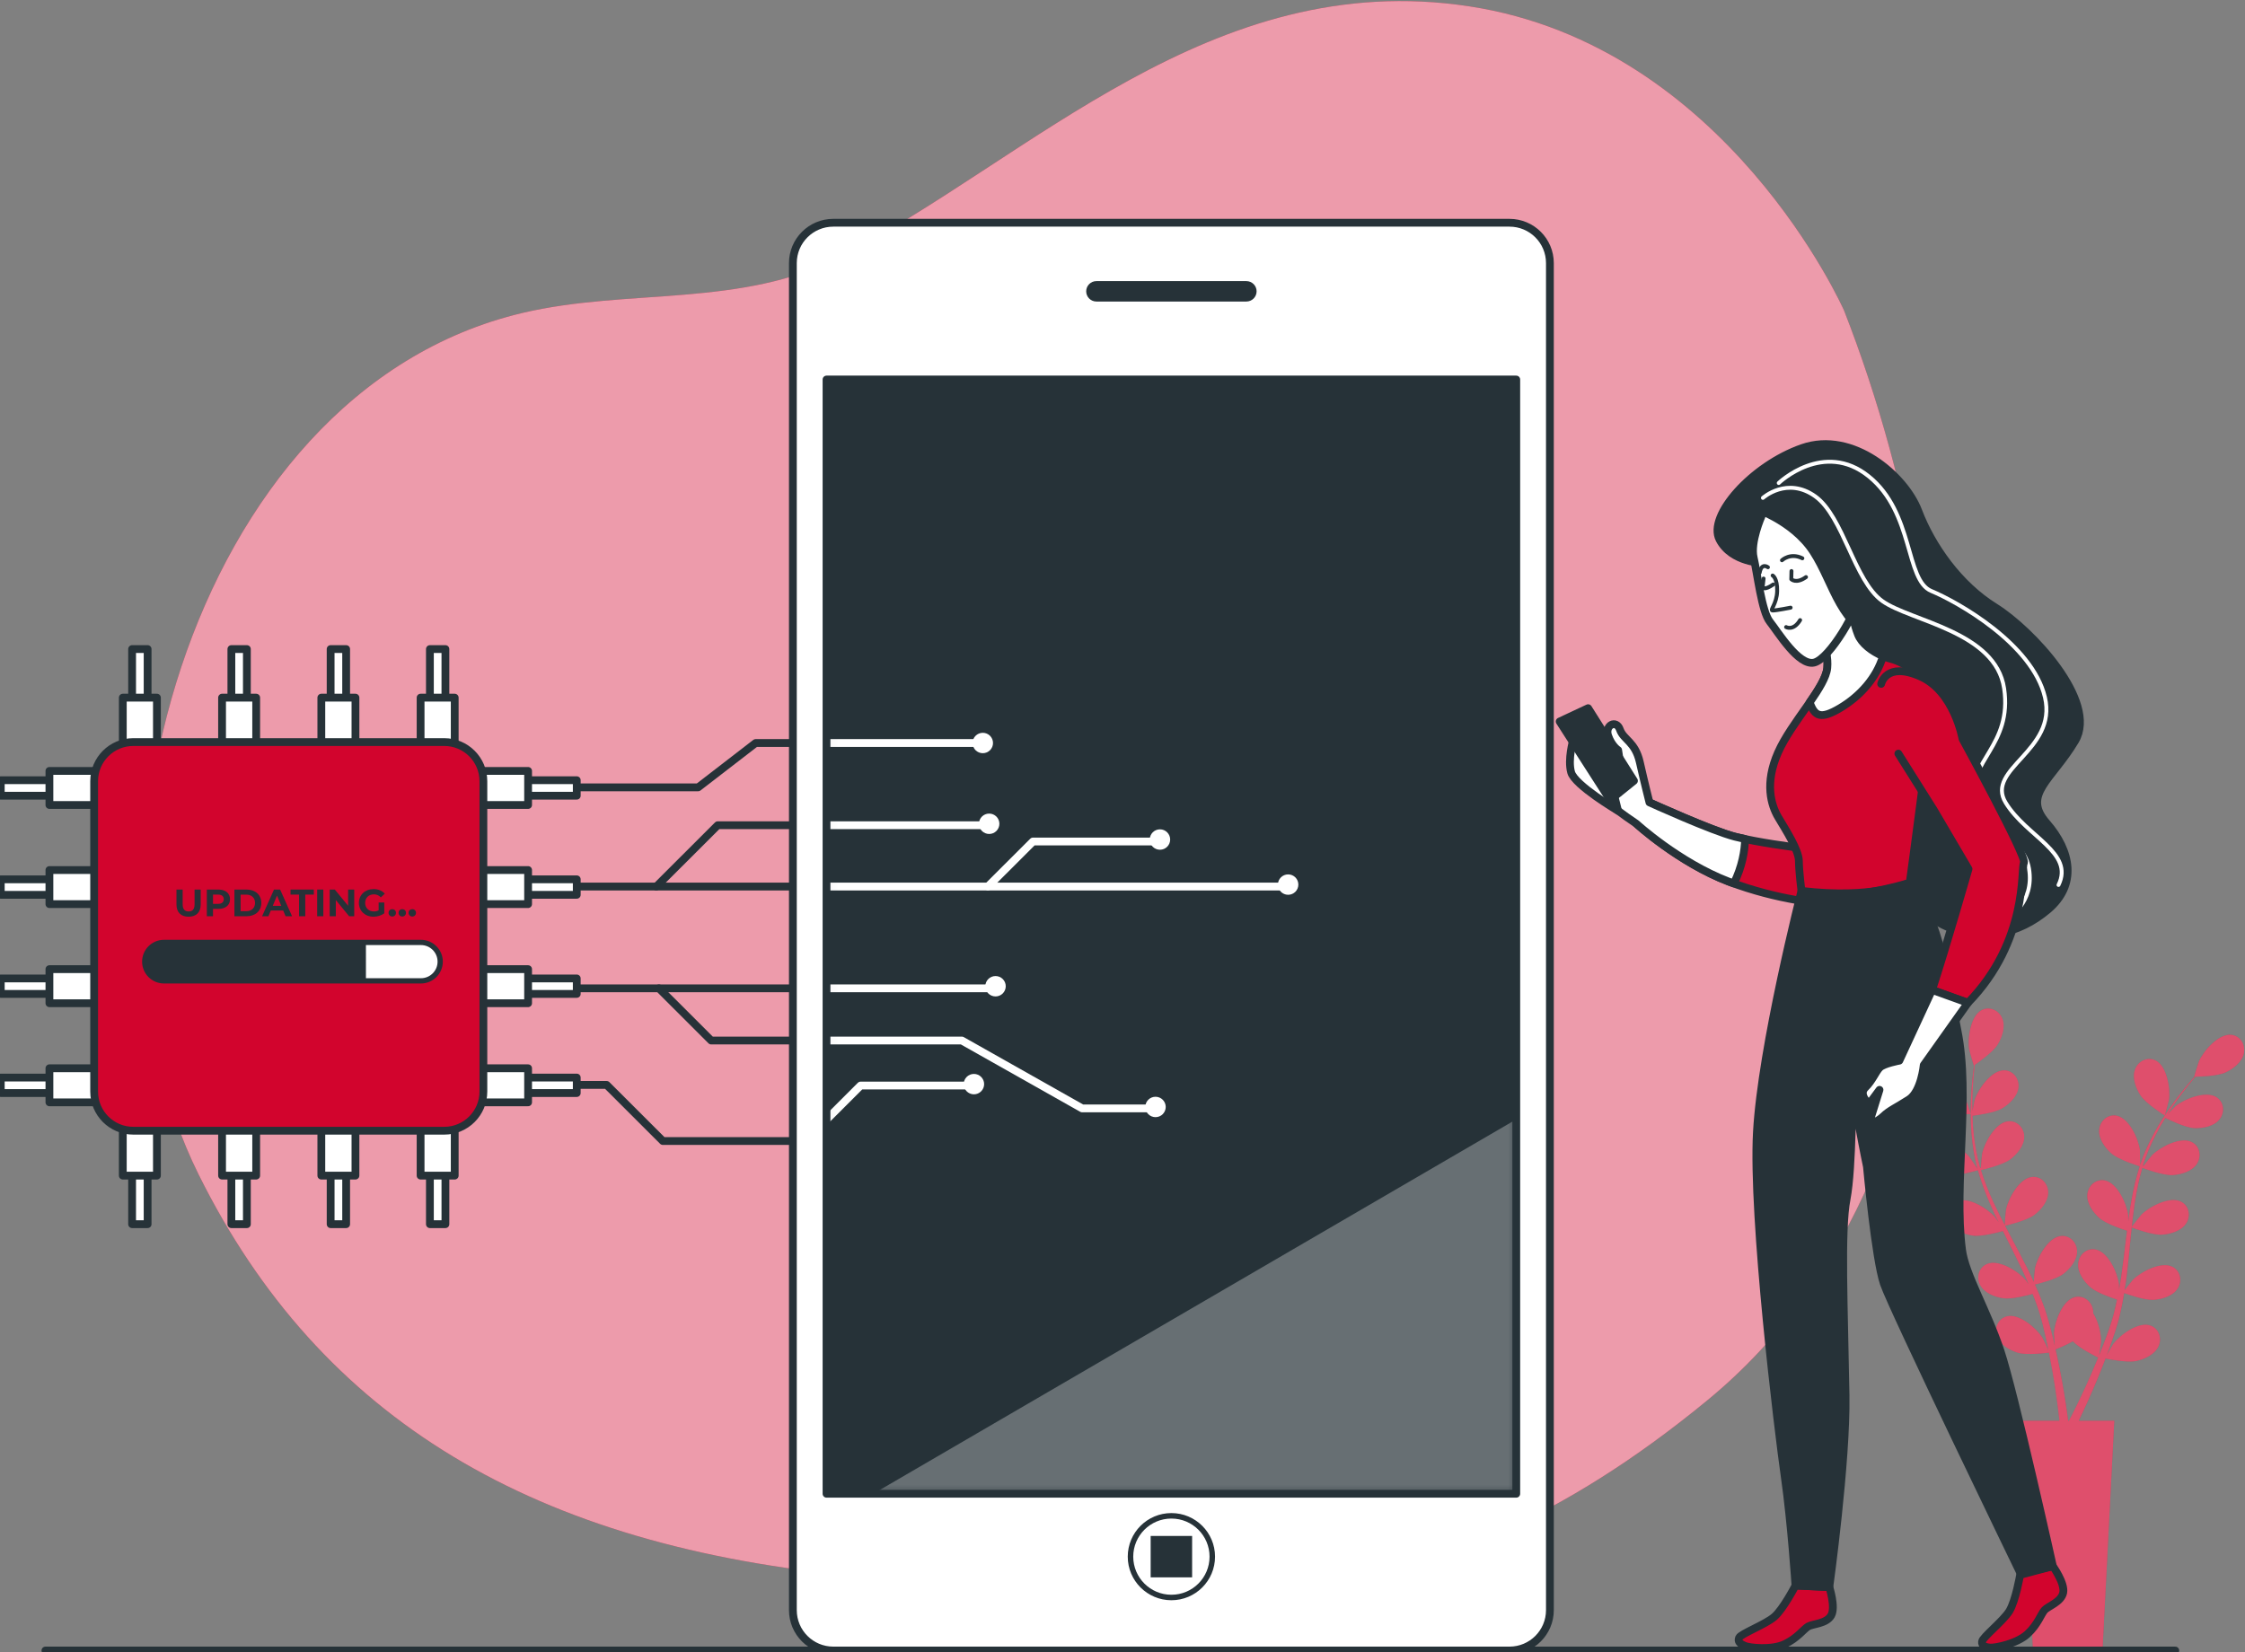<?xml version="1.0" encoding="UTF-8"?>
<svg xmlns="http://www.w3.org/2000/svg" width="288" height="212" viewBox="0 0 288 212" fill="none">
  <rect x="0" y="0" width="288" height="212" fill="#808080" stroke="none"/>
  <g clip-path="url(#clip0_5236_5904)">
    <path d="M236.566 39.85C236.566 39.85 221.576 5.85 188.475 0.812C155.374 -4.225 132.265 20.331 107.907 32.924C95.151 39.519 80.582 36.958 67.04 40.15C23.741 50.356 7.429 114.302 25.465 150.667C41.08 182.149 68.56 198.52 110.405 202.297C152.25 206.075 181.605 210.483 219.078 179.63C256.552 148.778 254.054 84.555 236.566 39.85Z" fill="#D2042D"></path>
    <path opacity="0.6" d="M236.566 39.85C236.566 39.85 221.576 5.85 188.475 0.812C155.374 -4.225 132.265 20.331 107.907 32.924C95.151 39.519 80.582 36.958 67.04 40.15C23.741 50.356 7.429 114.302 25.465 150.667C41.08 182.149 68.56 198.52 110.405 202.297C152.25 206.075 181.605 210.483 219.078 179.63C256.552 148.778 254.054 84.555 236.566 39.85Z" fill="white"></path>
    <path d="M277.704 143.129C277.729 143.145 278.224 141.231 278.242 141.107C278.443 139.668 277.983 136.77 276.516 136.062C275.459 135.552 274.277 136.165 273.893 137.222C273.499 138.302 273.998 139.626 274.588 140.537C275.281 141.606 277.702 143.128 277.704 143.129Z" fill="#D2042D"></path>
    <path d="M286.24 132.78C284.62 132.606 282.695 134.823 282.104 136.15C282.052 136.265 281.459 138.15 281.489 138.15C281.489 138.15 281.517 138.149 281.524 138.149C281.217 138.497 280.892 138.873 280.546 139.291C279.913 140.068 279.203 140.953 278.497 141.967C277.788 142.978 277.047 144.098 276.373 145.347C275.695 146.598 275.046 147.948 274.558 149.427C274.553 149.444 274.549 149.461 274.543 149.478C274.551 149.002 274.531 147.668 274.517 147.566C274.33 146.125 273.121 143.451 271.519 143.155C270.365 142.943 269.387 143.845 269.295 144.966C269.201 146.11 270.032 147.257 270.843 147.979C271.757 148.794 274.293 149.584 274.495 149.646C274.043 151.058 273.694 152.543 273.424 154.067C273.268 154.937 273.139 155.819 273.02 156.704C273.014 156.291 273.006 155.923 272.999 155.871C272.812 154.43 271.603 151.756 270.001 151.46C268.847 151.247 267.869 152.15 267.777 153.271C267.683 154.416 268.514 155.562 269.325 156.284C270.147 157.018 272.296 157.735 272.868 157.916C272.826 158.257 272.78 158.596 272.74 158.936C272.544 160.568 272.356 162.199 272.123 163.792C272.041 164.354 271.94 164.904 271.84 165.454C271.834 165.089 271.827 164.78 271.821 164.733C271.634 163.293 270.425 160.618 268.823 160.323C267.669 160.109 266.691 161.013 266.599 162.133C266.505 163.278 267.337 164.424 268.147 165.147C268.931 165.847 270.909 166.526 271.587 166.745C271.468 167.306 271.35 167.868 271.21 168.406C271.106 168.772 271.031 169.131 270.906 169.491C270.789 169.851 270.674 170.208 270.56 170.561C270.315 171.232 270.067 171.927 269.812 172.577C269.638 173.03 269.463 173.458 269.289 173.89C269.377 173.332 269.527 172.236 269.529 172.143C269.551 171.178 269.208 169.609 268.525 168.506C268.529 168.364 268.521 168.221 268.499 168.08C268.32 166.97 267.276 166.145 266.141 166.447C264.567 166.866 263.568 169.625 263.494 171.077C263.489 171.162 263.546 172.096 263.591 172.685C263.511 172.342 263.438 172.01 263.353 171.659C263.188 170.963 263.002 170.274 262.806 169.532C262.698 169.177 262.589 168.818 262.48 168.456C262.379 168.095 262.226 167.726 262.1 167.356C261.788 166.506 261.431 165.66 261.053 164.815C261.662 164.669 263.819 164.12 264.685 163.457C265.547 162.796 266.461 161.715 266.453 160.567C266.445 159.442 265.538 158.469 264.371 158.596C262.751 158.771 261.345 161.348 261.051 162.771C261.033 162.86 260.937 163.904 260.895 164.479C260.663 163.972 260.435 163.467 260.184 162.962C259.46 161.507 258.682 160.055 257.912 158.604C257.676 158.16 257.447 157.714 257.215 157.269C257.432 157.22 260.01 156.622 260.98 155.879C261.842 155.218 262.756 154.137 262.748 152.989C262.74 151.864 261.833 150.891 260.666 151.018C259.046 151.193 257.641 153.77 257.347 155.193C257.324 155.3 257.188 156.804 257.173 157.187C256.663 156.206 256.163 155.224 255.71 154.236C255.084 152.874 254.544 151.502 254.12 150.134C254.222 150.111 256.915 149.5 257.908 148.74C258.77 148.079 259.685 146.998 259.676 145.85C259.668 144.725 258.761 143.752 257.594 143.878C255.974 144.054 254.569 146.631 254.275 148.054C254.255 148.147 254.15 149.293 254.114 149.839C254.063 149.844 254.072 149.843 254.021 149.849C253.584 148.378 253.346 146.899 253.192 145.504C253.102 144.695 253.06 143.918 253.036 143.161C253.549 143.099 255.892 142.787 256.861 142.201C257.791 141.639 258.818 140.665 258.937 139.522C259.052 138.404 258.257 137.337 257.084 137.335C255.454 137.332 253.774 139.739 253.325 141.121C253.301 141.196 253.137 141.988 253.027 142.566C253.021 142.224 253.01 141.871 253.011 141.544C253.013 140.314 253.091 139.187 253.168 138.19C253.217 137.622 253.272 137.111 253.329 136.633C253.801 136.31 255.685 134.981 256.264 134.032C256.83 133.106 257.292 131.768 256.87 130.7C256.456 129.654 255.258 129.073 254.216 129.611C252.768 130.358 252.388 133.268 252.627 134.701C252.648 134.825 253.194 136.724 253.219 136.708C253.219 136.708 253.242 136.693 253.248 136.689C253.184 137.148 253.121 137.64 253.063 138.18C252.964 139.177 252.861 140.305 252.832 141.541C252.8 142.775 252.8 144.117 252.928 145.531C253.054 146.948 253.258 148.432 253.667 149.933C253.672 149.95 253.679 149.967 253.684 149.985C253.427 149.582 252.673 148.482 252.605 148.404C251.653 147.306 249.168 145.741 247.668 146.377C246.588 146.836 246.271 148.127 246.814 149.113C247.367 150.12 248.694 150.617 249.769 150.774C250.981 150.95 253.534 150.211 253.736 150.151C254.139 151.578 254.669 153.009 255.284 154.428C255.635 155.24 256.013 156.047 256.404 156.851C256.172 156.511 255.961 156.207 255.927 156.168C254.975 155.069 252.489 153.505 250.99 154.141C249.909 154.6 249.593 155.892 250.135 156.877C250.689 157.884 252.015 158.382 253.091 158.538C254.182 158.697 256.37 158.111 256.947 157.947C257.1 158.254 257.249 158.562 257.403 158.868C258.142 160.337 258.887 161.801 259.571 163.259C259.813 163.773 260.033 164.287 260.254 164.801C260.047 164.498 259.87 164.246 259.839 164.21C258.887 163.112 256.401 161.547 254.902 162.183C253.822 162.642 253.505 163.933 254.047 164.919C254.602 165.926 255.927 166.423 257.003 166.58C258.044 166.731 260.069 166.209 260.756 166.018C260.966 166.552 261.178 167.085 261.359 167.612C261.474 167.973 261.61 168.314 261.704 168.684C261.806 169.049 261.907 169.41 262.007 169.767C262.174 170.462 262.351 171.178 262.497 171.86C262.602 172.334 262.693 172.787 262.787 173.244C262.552 172.73 262.071 171.733 262.021 171.654C261.247 170.424 259.027 168.502 257.449 168.904C256.311 169.194 255.802 170.422 256.189 171.478C256.584 172.557 257.819 173.25 258.859 173.567C260.003 173.916 262.536 173.598 262.852 173.555C263.004 174.311 263.144 175.047 263.266 175.745C263.693 178.16 263.956 180.189 264.12 181.609C264.149 181.862 264.174 182.086 264.196 182.299H259.294L260.807 211.778H269.716L271.229 182.299H266.661C266.695 182.229 266.727 182.163 266.763 182.09C267.389 180.785 268.259 178.912 269.197 176.618C269.495 175.894 269.8 175.115 270.105 174.311C270.411 174.375 272.919 174.884 274.088 174.62C275.148 174.381 276.431 173.783 276.906 172.736C277.37 171.712 276.954 170.448 275.841 170.075C274.297 169.557 271.94 171.309 271.076 172.477C271.025 172.546 270.556 173.357 270.268 173.872C270.391 173.544 270.514 173.226 270.636 172.885C270.883 172.214 271.108 171.538 271.354 170.811C271.461 170.455 271.568 170.096 271.677 169.734C271.793 169.376 271.869 168.985 271.968 168.607C272.177 167.726 272.348 166.824 272.498 165.91C273.087 166.124 275.189 166.855 276.278 166.778C277.362 166.702 278.721 166.305 279.349 165.342C279.964 164.4 279.745 163.088 278.702 162.551C277.254 161.805 274.658 163.18 273.627 164.205C273.562 164.269 272.905 165.087 272.553 165.544C272.64 164.994 272.729 164.446 272.798 163.887C272.999 162.274 273.151 160.635 273.311 159C273.36 158.499 273.414 158.001 273.466 157.502C273.675 157.58 276.155 158.502 277.374 158.417C278.458 158.341 279.817 157.943 280.445 156.981C281.06 156.038 280.841 154.726 279.798 154.189C278.35 153.443 275.753 154.819 274.723 155.843C274.645 155.92 273.701 157.099 273.476 157.411C273.592 156.311 273.719 155.218 273.886 154.144C274.116 152.662 274.424 151.221 274.825 149.847C274.923 149.885 277.506 150.858 278.755 150.77C279.839 150.694 281.198 150.296 281.827 149.334C282.441 148.392 282.222 147.081 281.179 146.543C279.731 145.797 277.135 147.173 276.104 148.197C276.037 148.265 275.317 149.162 274.984 149.597C274.939 149.573 274.947 149.578 274.902 149.554C275.349 148.088 275.969 146.724 276.61 145.474C276.981 144.75 277.375 144.079 277.774 143.435C278.237 143.666 280.362 144.696 281.495 144.741C282.581 144.784 283.976 144.539 284.706 143.651C285.42 142.781 285.347 141.454 284.368 140.805C283.011 139.905 280.28 140.987 279.143 141.892C279.081 141.941 278.507 142.511 278.095 142.933C278.28 142.644 278.465 142.344 278.647 142.071C279.329 141.046 280.016 140.15 280.631 139.36C280.985 138.915 281.313 138.518 281.624 138.15C282.196 138.14 284.502 138.07 285.51 137.598C286.493 137.137 287.618 136.276 287.856 135.153C288.085 134.05 287.407 132.906 286.24 132.78ZM268.305 176.242C267.326 178.492 266.425 180.33 265.778 181.604C265.647 181.861 265.53 182.088 265.421 182.298H265.313C265.281 182.049 265.245 181.777 265.203 181.471C265.006 180.039 264.695 177.996 264.211 175.566C264.06 174.798 263.883 173.98 263.694 173.143C263.884 173.067 264.964 172.631 265.922 172.097C266.755 172.999 268.892 174.054 269.169 174.188C268.878 174.902 268.589 175.594 268.305 176.242Z" fill="#D2042D"></path>
    <path d="M248.78 142.501C249.949 143.011 252.809 142.947 252.811 142.947C252.84 142.946 252.196 141.077 252.142 140.964C251.515 139.653 249.53 137.489 247.916 137.707C246.753 137.863 246.106 139.026 246.369 140.12C246.637 141.236 247.784 142.066 248.78 142.501Z" fill="#D2042D"></path>
    <path opacity="0.3" d="M248.78 142.501C249.949 143.011 252.809 142.947 252.811 142.947C252.84 142.946 252.196 141.077 252.142 140.964C251.515 139.653 249.53 137.489 247.916 137.707C246.753 137.863 246.106 139.026 246.369 140.12C246.637 141.236 247.784 142.066 248.78 142.501Z" fill="white"></path>
    <path opacity="0.3" d="M277.704 143.129C277.729 143.145 278.224 141.231 278.242 141.107C278.443 139.668 277.983 136.77 276.516 136.062C275.459 135.552 274.277 136.165 273.893 137.222C273.499 138.302 273.998 139.626 274.588 140.537C275.281 141.606 277.702 143.128 277.704 143.129Z" fill="white"></path>
    <path opacity="0.3" d="M253.735 150.151C254.138 151.577 254.667 153.009 255.282 154.428C255.633 155.239 256.012 156.046 256.403 156.85C256.17 156.51 255.959 156.207 255.925 156.168C254.973 155.069 252.488 153.505 250.988 154.141C249.908 154.599 249.591 155.891 250.134 156.877C250.687 157.883 252.014 158.381 253.089 158.538C254.18 158.696 256.369 158.11 256.946 157.947C257.098 158.253 257.248 158.562 257.402 158.868C258.141 160.337 258.885 161.801 259.57 163.258C259.812 163.772 260.031 164.287 260.253 164.8C260.045 164.498 259.869 164.245 259.838 164.21C258.886 163.111 256.4 161.547 254.9 162.183C253.82 162.641 253.504 163.933 254.046 164.919C254.6 165.925 255.926 166.423 257.002 166.579C258.043 166.731 260.068 166.208 260.754 166.018C260.965 166.551 261.177 167.084 261.357 167.611C261.472 167.973 261.608 168.314 261.703 168.684C261.805 169.048 261.906 169.409 262.006 169.766C262.173 170.462 262.349 171.178 262.495 171.86C262.601 172.334 262.692 172.787 262.785 173.243C262.551 172.729 262.069 171.733 262.02 171.654C261.246 170.424 259.026 168.502 257.447 168.903C256.31 169.193 255.801 170.422 256.188 171.478C256.583 172.557 257.818 173.249 258.857 173.567C260.001 173.916 262.535 173.597 262.851 173.554C263.002 174.31 263.143 175.047 263.265 175.744C263.691 178.16 263.954 180.189 264.119 181.608C264.148 181.861 264.173 182.086 264.195 182.298H259.292L260.805 211.778H269.715L271.228 182.298H266.66C266.694 182.228 266.726 182.163 266.761 182.089C267.388 180.785 268.257 178.911 269.196 176.618C269.494 175.894 269.799 175.114 270.104 174.311C270.41 174.375 272.918 174.883 274.086 174.62C275.146 174.381 276.429 173.782 276.904 172.736C277.369 171.711 276.953 170.447 275.84 170.075C274.296 169.557 271.938 171.308 271.074 172.477C271.024 172.546 270.555 173.356 270.267 173.872C270.39 173.543 270.513 173.225 270.634 172.885C270.881 172.214 271.107 171.537 271.353 170.81C271.46 170.455 271.567 170.096 271.675 169.733C271.791 169.376 271.867 168.984 271.966 168.606C272.176 167.726 272.346 166.823 272.497 165.91C273.086 166.124 275.188 166.854 276.277 166.778C277.36 166.702 278.72 166.304 279.348 165.342C279.963 164.399 279.744 163.087 278.7 162.55C277.252 161.805 274.657 163.179 273.625 164.204C273.561 164.268 272.904 165.087 272.552 165.543C272.638 164.993 272.727 164.445 272.796 163.886C272.997 162.273 273.149 160.634 273.309 158.999C273.358 158.498 273.412 158 273.465 157.501C273.674 157.58 276.154 158.502 277.373 158.416C278.456 158.34 279.816 157.942 280.444 156.98C281.058 156.037 280.839 154.726 279.796 154.189C278.348 153.443 275.752 154.818 274.721 155.842C274.643 155.919 273.7 157.099 273.474 157.41C273.591 156.311 273.717 155.217 273.885 154.144C274.115 152.662 274.422 151.221 274.824 149.847C274.921 149.884 277.504 150.858 278.754 150.77C279.837 150.694 281.197 150.296 281.825 149.334C282.44 148.391 282.221 147.08 281.177 146.543C279.729 145.797 277.134 147.172 276.103 148.197C276.035 148.264 275.315 149.161 274.983 149.596C274.937 149.573 274.946 149.578 274.9 149.554C275.348 148.087 275.967 146.723 276.609 145.474C276.979 144.749 277.374 144.078 277.773 143.434C278.235 143.665 280.361 144.695 281.494 144.741C282.58 144.784 283.975 144.538 284.704 143.65C285.419 142.781 285.345 141.453 284.367 140.805C283.01 139.905 280.279 140.986 279.141 141.892C279.08 141.941 278.506 142.511 278.094 142.932C278.278 142.644 278.464 142.343 278.646 142.07C279.327 141.046 280.015 140.149 280.63 139.36C280.983 138.914 281.312 138.518 281.623 138.15C282.195 138.14 284.5 138.069 285.508 137.598C286.492 137.136 287.616 136.276 287.854 135.152C288.087 134.052 287.409 132.907 286.242 132.782C284.622 132.607 282.697 134.825 282.106 136.151C282.054 136.266 281.461 138.152 281.491 138.151C281.491 138.151 281.519 138.15 281.526 138.15C281.219 138.498 280.894 138.874 280.548 139.293C279.915 140.07 279.205 140.954 278.499 141.969C277.79 142.98 277.049 144.099 276.375 145.348C275.697 146.599 275.048 147.95 274.56 149.428C274.555 149.445 274.551 149.463 274.545 149.48C274.553 149.003 274.532 147.67 274.519 147.568C274.332 146.127 273.123 143.453 271.521 143.157C270.367 142.944 269.389 143.847 269.297 144.968C269.203 146.112 270.034 147.258 270.845 147.981C271.759 148.796 274.295 149.586 274.497 149.648C274.045 151.06 273.696 152.545 273.426 154.068C273.27 154.938 273.14 155.82 273.022 156.705C273.016 156.293 273.008 155.925 273.001 155.873C272.814 154.432 271.605 151.758 270.003 151.462C268.849 151.249 267.871 152.152 267.779 153.273C267.685 154.418 268.516 155.564 269.327 156.286C270.149 157.019 272.298 157.736 272.87 157.918C272.828 158.258 272.782 158.597 272.742 158.937C272.546 160.57 272.358 162.2 272.125 163.794C272.043 164.355 271.942 164.905 271.842 165.456C271.836 165.09 271.829 164.781 271.823 164.735C271.636 163.294 270.427 160.62 268.825 160.324C267.67 160.111 266.693 161.014 266.601 162.135C266.507 163.279 267.339 164.425 268.148 165.148C268.933 165.848 270.911 166.527 271.589 166.747C271.47 167.308 271.352 167.87 271.212 168.408C271.108 168.773 271.033 169.132 270.907 169.493C270.791 169.853 270.676 170.209 270.562 170.562C270.317 171.234 270.069 171.929 269.814 172.578C269.64 173.031 269.465 173.459 269.291 173.891C269.379 173.334 269.529 172.237 269.531 172.145C269.553 171.179 269.21 169.611 268.527 168.508C268.531 168.365 268.523 168.223 268.501 168.082C268.322 166.971 267.278 166.147 266.143 166.448C264.569 166.867 263.57 169.626 263.496 171.078C263.491 171.164 263.548 172.097 263.593 172.686C263.513 172.344 263.44 172.011 263.355 171.66C263.19 170.965 263.004 170.275 262.808 169.533C262.7 169.178 262.591 168.82 262.482 168.458C262.381 168.096 262.228 167.727 262.102 167.358C261.79 166.508 261.433 165.661 261.055 164.817C261.664 164.671 263.821 164.122 264.687 163.458C265.549 162.798 266.463 161.717 266.455 160.568C266.447 159.444 265.54 158.471 264.373 158.597C262.753 158.773 261.347 161.35 261.053 162.772C261.035 162.861 260.939 163.906 260.897 164.48C260.665 163.974 260.437 163.468 260.186 162.964C259.462 161.508 258.684 160.057 257.914 158.606C257.678 158.162 257.449 157.716 257.217 157.27C257.434 157.221 260.011 156.624 260.982 155.88C261.844 155.22 262.758 154.139 262.75 152.99C262.742 151.866 261.835 150.893 260.668 151.019C259.048 151.195 257.643 153.772 257.348 155.194C257.326 155.302 257.19 156.805 257.175 157.189C256.665 156.208 256.165 155.226 255.712 154.238C255.086 152.875 254.546 151.504 254.122 150.136C254.224 150.113 256.916 149.502 257.91 148.741C258.772 148.081 259.687 147 259.678 145.851C259.67 144.727 258.763 143.754 257.596 143.88C255.976 144.055 254.571 146.633 254.276 148.055C254.257 148.149 254.152 149.295 254.116 149.84C254.065 149.846 254.074 149.845 254.023 149.85C253.586 148.38 253.348 146.901 253.194 145.505C253.104 144.697 253.062 143.92 253.038 143.162C253.551 143.1 255.894 142.788 256.863 142.202C257.793 141.64 258.82 140.666 258.939 139.524C259.054 138.405 258.259 137.338 257.085 137.336C255.456 137.334 253.776 139.74 253.327 141.123C253.303 141.197 253.139 141.989 253.028 142.567C253.023 142.226 253.012 141.873 253.013 141.545C253.015 140.315 253.093 139.188 253.17 138.191C253.219 137.624 253.274 137.113 253.331 136.635C253.803 136.311 255.687 134.983 256.266 134.033C256.832 133.107 257.294 131.77 256.872 130.701C256.458 129.656 255.26 129.074 254.218 129.612C252.77 130.36 252.39 133.269 252.629 134.702C252.65 134.826 253.196 136.726 253.221 136.71C253.221 136.71 253.244 136.694 253.25 136.69C253.186 137.149 253.123 137.641 253.065 138.182C252.966 139.179 252.863 140.307 252.834 141.542C252.802 142.777 252.802 144.118 252.93 145.532C253.056 146.949 253.26 148.433 253.669 149.935C253.674 149.952 253.681 149.968 253.686 149.986C253.429 149.584 252.675 148.484 252.607 148.405C251.655 147.307 249.17 145.743 247.67 146.379C246.59 146.837 246.273 148.129 246.816 149.114C247.369 150.121 248.696 150.619 249.771 150.775C250.979 150.949 253.532 150.211 253.735 150.151ZM265.922 172.097C266.755 172.999 268.892 174.054 269.169 174.188C268.878 174.903 268.588 175.594 268.304 176.242C267.325 178.493 266.424 180.33 265.777 181.604C265.646 181.861 265.529 182.088 265.42 182.298H265.312C265.28 182.049 265.244 181.777 265.202 181.471C265.005 180.039 264.695 177.996 264.21 175.566C264.06 174.798 263.883 173.981 263.693 173.143C263.885 173.067 264.965 172.631 265.922 172.097Z" fill="white"></path>
    <path d="M72.822 101.027H89.561L96.939 95.335H126.079" stroke="#263238" stroke-miterlimit="10" stroke-linecap="round" stroke-linejoin="round"></path>
    <path d="M71.816 113.753H153.911" stroke="#263238" stroke-miterlimit="10" stroke-linecap="round" stroke-linejoin="round"></path>
    <path d="M72.822 126.813H84.532L91.238 133.511H123.397L138.822 142.217H147.875" stroke="#263238" stroke-miterlimit="10" stroke-linecap="round" stroke-linejoin="round"></path>
    <path d="M72.487 139.204H77.825L85.034 146.404H103.277L110.403 139.287H124.403" stroke="#263238" stroke-miterlimit="10" stroke-linecap="round" stroke-linejoin="round"></path>
    <path d="M84.195 113.753L92.075 105.883H126.749" stroke="#263238" stroke-miterlimit="10" stroke-linecap="round" stroke-linejoin="round"></path>
    <path d="M84.531 126.813H127.42" stroke="#263238" stroke-miterlimit="10" stroke-linecap="round" stroke-linejoin="round"></path>
    <path d="M18.937 83.281H16.947V92.223H18.937V83.281Z" fill="white" stroke="#263238" stroke-miterlimit="10" stroke-linecap="round" stroke-linejoin="round"></path>
    <path d="M20.131 89.515H15.754V98.457H20.131V89.515Z" fill="white" stroke="#263238" stroke-miterlimit="10" stroke-linecap="round" stroke-linejoin="round"></path>
    <path d="M31.671 83.281H29.682V92.223H31.671V83.281Z" fill="white" stroke="#263238" stroke-miterlimit="10" stroke-linecap="round" stroke-linejoin="round"></path>
    <path d="M32.865 89.515H28.488V98.457H32.865V89.515Z" fill="white" stroke="#263238" stroke-miterlimit="10" stroke-linecap="round" stroke-linejoin="round"></path>
    <path d="M44.405 83.281H42.415V92.223H44.405V83.281Z" fill="white" stroke="#263238" stroke-miterlimit="10" stroke-linecap="round" stroke-linejoin="round"></path>
    <path d="M45.6 89.515H41.222V98.457H45.6V89.515Z" fill="white" stroke="#263238" stroke-miterlimit="10" stroke-linecap="round" stroke-linejoin="round"></path>
    <path d="M57.139 83.281H55.15V92.223H57.139V83.281Z" fill="white" stroke="#263238" stroke-miterlimit="10" stroke-linecap="round" stroke-linejoin="round"></path>
    <path d="M58.333 89.515H53.956V98.457H58.333V89.515Z" fill="white" stroke="#263238" stroke-miterlimit="10" stroke-linecap="round" stroke-linejoin="round"></path>
    <path d="M55.15 157.075H57.14V148.133H55.15V157.075Z" fill="white" stroke="#263238" stroke-miterlimit="10" stroke-linecap="round" stroke-linejoin="round"></path>
    <path d="M53.956 150.842H58.334V141.9H53.956V150.842Z" fill="white" stroke="#263238" stroke-miterlimit="10" stroke-linecap="round" stroke-linejoin="round"></path>
    <path d="M42.417 157.075H44.406V148.133H42.417V157.075Z" fill="white" stroke="#263238" stroke-miterlimit="10" stroke-linecap="round" stroke-linejoin="round"></path>
    <path d="M41.222 150.842H45.599V141.9H41.222V150.842Z" fill="white" stroke="#263238" stroke-miterlimit="10" stroke-linecap="round" stroke-linejoin="round"></path>
    <path d="M29.682 157.075H31.671V148.133H29.682V157.075Z" fill="white" stroke="#263238" stroke-miterlimit="10" stroke-linecap="round" stroke-linejoin="round"></path>
    <path d="M28.488 150.842H32.865V141.9H28.488V150.842Z" fill="white" stroke="#263238" stroke-miterlimit="10" stroke-linecap="round" stroke-linejoin="round"></path>
    <path d="M16.947 157.075H18.937V148.133H16.947V157.075Z" fill="white" stroke="#263238" stroke-miterlimit="10" stroke-linecap="round" stroke-linejoin="round"></path>
    <path d="M15.753 150.842H20.131V141.9H15.753V150.842Z" fill="white" stroke="#263238" stroke-miterlimit="10" stroke-linecap="round" stroke-linejoin="round"></path>
    <path d="M73.99 102.096V100.109H65.037V102.096H73.99Z" fill="white" stroke="#263238" stroke-miterlimit="10" stroke-linecap="round" stroke-linejoin="round"></path>
    <path d="M67.748 103.288V98.917H58.794V103.288H67.748Z" fill="white" stroke="#263238" stroke-miterlimit="10" stroke-linecap="round" stroke-linejoin="round"></path>
    <path d="M73.99 114.813V112.826H65.037V114.813H73.99Z" fill="white" stroke="#263238" stroke-miterlimit="10" stroke-linecap="round" stroke-linejoin="round"></path>
    <path d="M67.748 116.006V111.634H58.794V116.006H67.748Z" fill="white" stroke="#263238" stroke-miterlimit="10" stroke-linecap="round" stroke-linejoin="round"></path>
    <path d="M73.989 127.53V125.543H65.036V127.53H73.989Z" fill="white" stroke="#263238" stroke-miterlimit="10" stroke-linecap="round" stroke-linejoin="round"></path>
    <path d="M67.748 128.723V124.351H58.794V128.723H67.748Z" fill="white" stroke="#263238" stroke-miterlimit="10" stroke-linecap="round" stroke-linejoin="round"></path>
    <path d="M73.989 140.248V138.261H65.036V140.248H73.989Z" fill="white" stroke="#263238" stroke-miterlimit="10" stroke-linecap="round" stroke-linejoin="round"></path>
    <path d="M67.748 141.44V137.068H58.794V141.44H67.748Z" fill="white" stroke="#263238" stroke-miterlimit="10" stroke-linecap="round" stroke-linejoin="round"></path>
    <path d="M0.098 138.261L0.098 140.248H9.051V138.261H0.098Z" fill="white" stroke="#263238" stroke-miterlimit="10" stroke-linecap="round" stroke-linejoin="round"></path>
    <path d="M6.34 137.068V141.44H15.293V137.068H6.34Z" fill="white" stroke="#263238" stroke-miterlimit="10" stroke-linecap="round" stroke-linejoin="round"></path>
    <path d="M0.098 125.544L0.098 127.531H9.051V125.544H0.098Z" fill="white" stroke="#263238" stroke-miterlimit="10" stroke-linecap="round" stroke-linejoin="round"></path>
    <path d="M6.34 124.351V128.723H15.293V124.351H6.34Z" fill="white" stroke="#263238" stroke-miterlimit="10" stroke-linecap="round" stroke-linejoin="round"></path>
    <path d="M0.098 112.826L0.098 114.813H9.051V112.826H0.098Z" fill="white" stroke="#263238" stroke-miterlimit="10" stroke-linecap="round" stroke-linejoin="round"></path>
    <path d="M6.339 111.634V116.006H15.293V111.634H6.339Z" fill="white" stroke="#263238" stroke-miterlimit="10" stroke-linecap="round" stroke-linejoin="round"></path>
    <path d="M0.098 100.109L0.098 102.096H9.051V100.109H0.098Z" fill="white" stroke="#263238" stroke-miterlimit="10" stroke-linecap="round" stroke-linejoin="round"></path>
    <path d="M6.339 98.917V103.288H15.293V98.917H6.339Z" fill="white" stroke="#263238" stroke-miterlimit="10" stroke-linecap="round" stroke-linejoin="round"></path>
    <path d="M56.986 145.082H17.102C14.327 145.082 12.077 142.835 12.077 140.064V100.232C12.077 97.461 14.327 95.214 17.102 95.214H56.986C59.762 95.214 62.011 97.461 62.011 100.232V140.064C62.011 142.835 59.762 145.082 56.986 145.082Z" fill="#D2042D" stroke="#263238" stroke-miterlimit="10" stroke-linecap="round" stroke-linejoin="round"></path>
    <path d="M21.035 125.852C19.675 125.852 18.568 124.747 18.568 123.388C18.568 122.03 19.675 120.924 21.035 120.924H54.003C55.364 120.924 56.47 122.03 56.47 123.388C56.47 124.747 55.363 125.852 54.003 125.852H21.035Z" fill="white"></path>
    <path d="M54.002 121.261C55.179 121.261 56.133 122.213 56.133 123.388C56.133 124.563 55.179 125.515 54.002 125.515H21.035C19.859 125.515 18.905 124.563 18.905 123.388C18.905 122.213 19.859 121.261 21.035 121.261H54.002ZM54.002 120.585H21.035C19.488 120.585 18.229 121.843 18.229 123.388C18.229 124.933 19.488 126.191 21.035 126.191H54.002C55.549 126.191 56.808 124.933 56.808 123.388C56.808 121.843 55.549 120.585 54.002 120.585Z" fill="#263238"></path>
    <path d="M46.443 121.26H21.838C20.218 121.26 18.906 122.213 18.906 123.388C18.906 124.563 20.219 125.515 21.838 125.515H46.444L46.443 121.26Z" fill="#263238" stroke="#263238" stroke-miterlimit="10" stroke-linecap="round" stroke-linejoin="round"></path>
    <path d="M22.639 116.057V114.139H23.433V116.028C23.433 116.679 23.717 116.948 24.197 116.948C24.682 116.948 24.961 116.679 24.961 116.028V114.139H25.746V116.057C25.746 117.065 25.168 117.623 24.192 117.623C23.217 117.623 22.639 117.065 22.639 116.057Z" fill="#263238"></path>
    <path d="M29.507 115.382C29.507 116.145 28.933 116.62 28.017 116.62H27.326V117.564H26.533V114.138H28.017C28.933 114.138 29.507 114.613 29.507 115.382ZM28.703 115.382C28.703 115.005 28.458 114.785 27.973 114.785H27.326V115.974H27.973C28.458 115.974 28.703 115.753 28.703 115.382Z" fill="#263238"></path>
    <path d="M30.072 114.138H31.63C32.752 114.138 33.522 114.814 33.522 115.851C33.522 116.889 32.752 117.564 31.63 117.564H30.072V114.138ZM31.591 116.913C32.272 116.913 32.718 116.507 32.718 115.851C32.718 115.196 32.272 114.789 31.591 114.789H30.866V116.913H31.591Z" fill="#263238"></path>
    <path d="M36.331 116.83H34.739L34.435 117.563H33.622L35.151 114.138H35.935L37.469 117.563H36.636L36.331 116.83ZM36.082 116.228L35.538 114.917L34.994 116.228H36.082Z" fill="#263238"></path>
    <path d="M38.367 114.785H37.27V114.138H40.258V114.785H39.161V117.564H38.367L38.367 114.785Z" fill="#263238"></path>
    <path d="M40.687 114.138H41.48V117.564H40.687V114.138Z" fill="#263238"></path>
    <path d="M45.441 114.138V117.564H44.789L43.079 115.484V117.564H42.295V114.138H42.951L44.656 116.219V114.138H45.441Z" fill="#263238"></path>
    <path d="M48.574 115.797H49.299V117.187C48.922 117.471 48.403 117.623 47.913 117.623C46.835 117.623 46.041 116.884 46.041 115.851C46.041 114.818 46.835 114.08 47.928 114.08C48.531 114.08 49.03 114.286 49.363 114.672L48.853 115.142C48.603 114.878 48.314 114.755 47.966 114.755C47.3 114.755 46.844 115.2 46.844 115.852C46.844 116.493 47.3 116.948 47.957 116.948C48.172 116.948 48.373 116.909 48.574 116.801V115.797Z" fill="#263238"></path>
    <path d="M49.845 117.124C49.845 116.84 50.056 116.654 50.321 116.654C50.585 116.654 50.796 116.84 50.796 117.124C50.796 117.403 50.585 117.603 50.321 117.603C50.056 117.603 49.845 117.403 49.845 117.124Z" fill="#263238"></path>
    <path d="M51.129 117.124C51.129 116.84 51.34 116.654 51.605 116.654C51.869 116.654 52.08 116.84 52.08 117.124C52.08 117.403 51.869 117.603 51.605 117.603C51.34 117.603 51.129 117.403 51.129 117.124Z" fill="#263238"></path>
    <path d="M52.414 117.124C52.414 116.84 52.625 116.654 52.889 116.654C53.154 116.654 53.365 116.84 53.365 117.124C53.365 117.403 53.154 117.603 52.889 117.603C52.625 117.603 52.414 117.403 52.414 117.124Z" fill="#263238"></path>
    <path d="M193.642 211.778H106.902C104.037 211.778 101.714 209.458 101.714 206.597V33.761C101.714 30.899 104.037 28.58 106.902 28.58H193.642C196.507 28.58 198.83 30.899 198.83 33.761V206.596C198.831 209.457 196.508 211.778 193.642 211.778Z" fill="white" stroke="#263238" stroke-miterlimit="10" stroke-linecap="round" stroke-linejoin="round"></path>
    <path d="M194.514 48.695H106.03V191.662H194.514V48.695Z" fill="#263238"></path>
    <mask id="mask0_5236_5904" style="mask-type:luminance" maskUnits="userSpaceOnUse" x="106" y="48" width="89" height="144">
      <path d="M194.514 48.695H106.03V191.662H194.514V48.695Z" fill="white"></path>
    </mask>
    <g mask="url(#mask0_5236_5904)">
      <path opacity="0.3" d="M194.514 143.624L112.03 191.662H194.514V143.624Z" fill="white"></path>
    </g>
    <mask id="mask1_5236_5904" style="mask-type:luminance" maskUnits="userSpaceOnUse" x="106" y="48" width="89" height="144">
      <path d="M194.514 48.695H106.03V191.662H194.514V48.695Z" fill="white"></path>
    </mask>
    <g mask="url(#mask1_5236_5904)">
      <path d="M65.386 101.027H85.505L92.882 95.335H126.079" stroke="white" stroke-miterlimit="10" stroke-linecap="round" stroke-linejoin="round"></path>
      <path d="M126.74 113.741L132.516 107.973H148.486" stroke="white" stroke-miterlimit="10" stroke-linecap="round" stroke-linejoin="round"></path>
      <path d="M64.379 113.753H165.094" stroke="white" stroke-miterlimit="10" stroke-linecap="round" stroke-linejoin="round"></path>
      <path d="M126.079 96.643C126.803 96.643 127.389 96.057 127.389 95.335C127.389 94.612 126.803 94.026 126.079 94.026C125.356 94.026 124.769 94.612 124.769 95.335C124.769 96.057 125.356 96.643 126.079 96.643Z" fill="white"></path>
      <path d="M165.249 114.81C165.972 114.81 166.559 114.224 166.559 113.502C166.559 112.779 165.972 112.193 165.249 112.193C164.525 112.193 163.938 112.779 163.938 113.502C163.938 114.224 164.525 114.81 165.249 114.81Z" fill="white"></path>
      <path d="M150.116 107.722C150.116 106.999 149.53 106.413 148.806 106.413C148.083 106.413 147.496 106.999 147.496 107.722C147.496 108.444 148.083 109.03 148.806 109.03C149.53 109.03 150.116 108.444 150.116 107.722Z" fill="white"></path>
      <path d="M126.896 107.007C127.619 107.007 128.206 106.421 128.206 105.699C128.206 104.976 127.619 104.39 126.896 104.39C126.172 104.39 125.585 104.976 125.585 105.699C125.585 106.421 126.172 107.007 126.896 107.007Z" fill="white"></path>
      <path d="M127.712 127.853C128.435 127.853 129.022 127.267 129.022 126.545C129.022 125.822 128.435 125.236 127.712 125.236C126.988 125.236 126.401 125.822 126.401 126.545C126.401 127.267 126.988 127.853 127.712 127.853Z" fill="white"></path>
      <path d="M126.25 139.103C126.25 138.381 125.663 137.795 124.94 137.795C124.217 137.795 123.63 138.381 123.63 139.103C123.63 139.826 124.217 140.412 124.94 140.412C125.663 140.412 126.25 139.826 126.25 139.103Z" fill="white"></path>
      <path d="M148.235 143.342C148.958 143.342 149.545 142.756 149.545 142.033C149.545 141.311 148.958 140.725 148.235 140.725C147.511 140.725 146.924 141.311 146.924 142.033C146.924 142.756 147.511 143.342 148.235 143.342Z" fill="white"></path>
      <path d="M65.386 126.813H80.475L87.182 133.511H123.397L138.822 142.218H147.875" stroke="white" stroke-miterlimit="10" stroke-linecap="round" stroke-linejoin="round"></path>
      <path d="M65.05 139.204H73.768L80.978 146.404H103.277L110.402 139.287H124.402" stroke="white" stroke-miterlimit="10" stroke-linecap="round" stroke-linejoin="round"></path>
      <path d="M80.139 113.753L88.019 105.883H126.749" stroke="white" stroke-miterlimit="10" stroke-linecap="round" stroke-linejoin="round"></path>
      <path d="M80.475 126.813H127.42" stroke="white" stroke-miterlimit="10" stroke-linecap="round" stroke-linejoin="round"></path>
    </g>
    <path d="M194.514 48.695H106.03V191.662H194.514V48.695Z" stroke="#263238" stroke-miterlimit="10" stroke-linecap="round" stroke-linejoin="round"></path>
    <path d="M159.891 38.689H140.653C139.929 38.689 139.342 38.103 139.342 37.379C139.342 36.655 139.929 36.069 140.653 36.069H159.891C160.615 36.069 161.203 36.656 161.203 37.379C161.203 38.103 160.616 38.689 159.891 38.689Z" fill="#263238"></path>
    <path d="M155.519 199.734C155.519 196.84 153.17 194.494 150.273 194.494C147.375 194.494 145.026 196.839 145.026 199.734C145.026 202.628 147.375 204.974 150.273 204.974C153.17 204.974 155.519 202.628 155.519 199.734Z" fill="white" stroke="#263238" stroke-width="0.704" stroke-miterlimit="10" stroke-linecap="round" stroke-linejoin="round"></path>
    <path d="M152.931 197.078H147.613V202.39H152.931V197.078Z" fill="#263238"></path>
    <path d="M230.341 102.005L230.186 108.695C230.186 108.695 225.562 108.117 222.576 107.356C219.589 106.594 211.599 102.956 211.599 102.956L209.918 105.687C209.918 105.687 215.35 110.66 221.764 113.116C228.178 115.572 233.947 115.936 233.947 115.936C233.947 115.936 236.031 115.753 236.664 108.382C237.297 101.011 238.617 93.887 236.812 91.999C235.007 90.112 231.237 93.256 230.341 102.005Z" fill="#D2042D" stroke="#263238" stroke-miterlimit="10" stroke-linecap="round" stroke-linejoin="round"></path>
    <path d="M222.575 107.356C219.588 106.595 211.599 102.957 211.599 102.957C211.599 102.957 210.967 100.468 210.366 97.806C209.765 95.144 208.278 94.944 207.811 93.609C207.345 92.274 205.835 93.067 206.302 94.401C206.768 95.736 207.585 96.252 207.585 96.252L208.017 99.076L207.456 98.699C206.63 97.869 205.945 97.205 205.726 97.052C205.572 96.943 205.363 96.993 205.137 97.139L203.936 96.332C203.936 96.332 202.361 99.938 203.336 100.788C203.603 101.021 204.13 101.372 204.752 101.757C206.164 103.037 208.351 104.64 209.917 105.688C209.917 105.688 215.349 110.661 221.763 113.116C221.986 113.201 222.205 113.278 222.426 113.359C223.494 111.189 223.83 109.202 223.867 107.654C223.417 107.559 222.98 107.46 222.575 107.356Z" fill="white" stroke="#263238" stroke-miterlimit="10" stroke-linecap="round" stroke-linejoin="round"></path>
    <path d="M201.814 94.96C201.814 94.96 201.094 97.426 201.552 99.092C202.01 100.757 207.57 104.031 207.57 104.031C207.57 104.031 205.905 97.206 205.585 96.702C205.266 96.198 202.542 92.163 201.814 94.96Z" fill="white" stroke="#263238" stroke-miterlimit="10" stroke-linecap="round" stroke-linejoin="round"></path>
    <path d="M200.083 92.576L206.552 102.649L209.613 100.182L203.732 90.866L200.083 92.576Z" fill="#263238" stroke="#263238" stroke-miterlimit="10" stroke-linecap="round" stroke-linejoin="round"></path>
    <path d="M226.28 72.247C226.28 72.247 222.144 72.24 220.585 69.223C219.025 66.205 224.72 59.755 231.2 57.485C237.678 55.215 244.383 61.082 246.083 65.555C247.783 70.028 251.276 75.022 255.92 77.909C260.564 80.796 269.214 90.001 266.209 95.054C263.204 100.106 259.351 101.938 262.536 105.58C265.722 109.223 266.491 113.534 262.708 116.723C258.925 119.912 254.342 120.829 249.748 118.892C245.153 116.955 240.126 109.329 241.044 103.433C241.963 97.538 239.078 83.685 235.304 78.753C231.532 73.82 228.822 71.243 226.28 72.247Z" fill="#263238" stroke="#263238" stroke-miterlimit="10" stroke-linecap="round" stroke-linejoin="round"></path>
    <path d="M233.087 80.804C233.087 80.804 234.649 83.129 234.412 85.699C234.176 88.269 229.814 92.642 228.087 96.575C226.359 100.509 227.194 103.313 228.141 104.899C229.087 106.487 230.76 109.095 230.77 110.459C230.781 111.824 231.1 114.308 231.1 114.308C231.1 114.308 235.58 116.083 244.989 113.263C244.989 113.263 247.851 92.522 247.829 89.793C247.806 87.063 244.312 84.97 242.576 84.538C240.84 84.106 238.908 82.838 238.355 81.423C237.802 80.009 237.643 78.767 237.643 78.767L233.087 80.804Z" fill="#D2042D" stroke="#263238" stroke-miterlimit="10" stroke-linecap="round" stroke-linejoin="round"></path>
    <path d="M241.561 84.19C240.147 83.602 238.803 82.564 238.357 81.423C237.804 80.009 237.645 78.767 237.645 78.767L233.088 80.804C233.088 80.804 234.649 83.129 234.413 85.699C234.305 86.87 233.339 88.416 232.158 90.124C232.793 91.9 233.536 92.354 236.066 90.848C238.612 89.334 240.731 86.978 241.561 84.19Z" fill="white" stroke="#263238" stroke-miterlimit="10" stroke-linecap="round" stroke-linejoin="round"></path>
    <path d="M225.985 66.222C225.985 66.222 224.503 69.566 224.971 71.552C225.44 73.537 225.995 78.465 227.046 79.779C228.096 81.093 230.738 85.484 232.725 85.016C234.713 84.548 238.471 78.157 238.518 76.092C238.566 74.026 237.178 69.545 233.226 66.573C229.275 63.599 225.961 64.379 225.985 66.222Z" fill="white" stroke="#263238" stroke-miterlimit="10" stroke-linecap="round" stroke-linejoin="round"></path>
    <path d="M227.402 73.843C227.402 73.843 228.022 74.171 227.983 75.84C227.944 77.51 226.984 78.324 227.402 78.333C227.82 78.343 229.711 77.969 229.711 77.969" stroke="#263238" stroke-width="0.5" stroke-miterlimit="10" stroke-linecap="round" stroke-linejoin="round"></path>
    <path d="M229.13 80.461C229.13 80.461 230.059 81.005 230.929 79.563" stroke="#263238" stroke-width="0.5" stroke-miterlimit="10" stroke-linecap="round" stroke-linejoin="round"></path>
    <path d="M229.82 73.272L229.795 74.316C229.795 74.316 230.408 74.957 231.684 74.047" stroke="#263238" stroke-width="0.5" stroke-miterlimit="10" stroke-linecap="round" stroke-linejoin="round"></path>
    <path d="M226.242 74.234L226.111 75.38C226.111 75.38 226.311 75.802 227.48 74.994" stroke="#263238" stroke-width="0.5" stroke-miterlimit="10" stroke-linecap="round" stroke-linejoin="round"></path>
    <path d="M228.598 71.887C228.598 71.887 229.667 70.867 231.217 71.634" stroke="#263238" stroke-width="0.5" stroke-miterlimit="10" stroke-linecap="round" stroke-linejoin="round"></path>
    <path d="M226.799 72.785C226.799 72.785 225.977 72.139 225.737 73.491" stroke="#263238" stroke-width="0.5" stroke-miterlimit="10" stroke-linecap="round" stroke-linejoin="round"></path>
    <path d="M224.641 65.06C224.641 65.06 229.904 66.615 232.616 70.784C235.328 74.953 236.067 80.696 241.547 81.953C247.028 83.21 251.451 79.005 251.451 79.005C251.451 79.005 245.821 75.482 242.513 70.878C239.204 66.274 235.683 62.338 232.578 62.082C229.473 61.827 225.218 64.02 224.641 65.06Z" fill="#263238" stroke="#263238" stroke-miterlimit="10" stroke-linecap="round" stroke-linejoin="round"></path>
    <path d="M226.156 63.884C226.156 63.884 229.25 61.102 232.869 63.687C236.488 66.272 237.861 74.538 241.48 77.124C245.099 79.709 256.018 81.024 257.1 88.337C258.182 95.651 252.353 97.727 253.324 102.507C254.295 107.287 259.562 107.043 260.293 111.46C261.025 115.878 257.538 117.866 257.538 117.866" stroke="white" stroke-width="0.5" stroke-miterlimit="10" stroke-linecap="round" stroke-linejoin="round"></path>
    <path d="M228.185 61.974C228.185 61.974 233.938 56.445 239.737 61.122C245.536 65.798 244.406 74.442 247.752 75.829C251.098 77.215 260.721 82.611 262.336 89.468C263.951 96.326 254.618 98.629 257.306 103.006C259.994 107.383 266.121 109.385 264.076 113.55" stroke="white" stroke-width="0.5" stroke-miterlimit="10" stroke-linecap="round" stroke-linejoin="round"></path>
    <path d="M230.331 203.442C230.331 203.442 228.766 206.468 227.614 207.458C226.461 208.449 223.31 209.633 223.1 210.134C222.889 210.635 223.213 210.918 223.84 211.18C224.467 211.442 227.291 211.741 228.945 210.96C230.6 210.18 231.377 209.033 231.963 208.689C232.55 208.345 234.317 208.349 234.916 207.274C235.514 206.199 234.672 203.638 234.672 203.638L230.331 203.442Z" fill="#D2042D" stroke="#263238" stroke-miterlimit="10" stroke-linecap="round" stroke-linejoin="round"></path>
    <path d="M259.152 202.073C259.152 202.073 258.57 205.429 257.768 206.72C256.967 208.01 254.318 210.086 254.268 210.627C254.218 211.168 254.613 211.34 255.289 211.403C255.967 211.465 258.749 210.902 260.093 209.661C261.436 208.42 261.831 207.092 262.287 206.589C262.743 206.085 264.43 205.558 264.678 204.353C264.925 203.148 263.351 200.958 263.351 200.958L259.152 202.073Z" fill="#D2042D" stroke="#263238" stroke-miterlimit="10" stroke-linecap="round" stroke-linejoin="round"></path>
    <path d="M256.634 173.338C254.85 167.981 252.104 163.524 251.697 160.342C250.603 151.787 252.845 140.711 251.104 132.185C249.988 126.717 248.882 117.623 244.989 113.264C244.989 113.264 240.283 115.424 231.1 114.309C231.1 114.309 225.985 134.298 225.385 145.29C224.784 156.281 228.133 183.729 228.966 189.534C229.798 195.338 230.332 203.442 230.332 203.442L234.673 203.639C234.673 203.639 236.898 187.553 236.757 179.064C236.569 167.847 236.11 157.865 236.89 153.845C237.668 149.825 237.608 139.566 237.608 139.566C237.608 139.566 238.755 146.196 239.5 149.681C239.5 149.681 240.569 161.465 241.671 164.71C242.772 167.955 259.214 201.908 259.214 201.908L263.352 200.959C263.352 200.959 258.417 178.696 256.634 173.338Z" fill="#263238" stroke="#263238" stroke-miterlimit="10" stroke-linecap="round" stroke-linejoin="round"></path>
    <path d="M243.529 96.696L248.079 103.927L252.533 111.502C252.533 111.502 249.637 121.605 247.86 127.02L252.459 128.672C260.266 120.658 259.212 111.401 259.639 110.702C260.066 110.004 251.757 94.8 251.757 94.8C251.757 94.8 250.703 88.699 246.32 86.781C241.938 84.863 241.326 87.748 241.326 87.748" fill="#D2042D"></path>
    <path d="M243.529 96.696L248.079 103.927L252.533 111.502C252.533 111.502 249.637 121.605 247.86 127.02L252.459 128.672C260.266 120.658 259.212 111.401 259.639 110.702C260.066 110.004 251.757 94.8 251.757 94.8C251.757 94.8 250.703 88.699 246.32 86.781C241.938 84.863 241.326 87.748 241.326 87.748" stroke="#263238" stroke-miterlimit="10" stroke-linecap="round" stroke-linejoin="round"></path>
    <path d="M247.859 127.019L243.657 136.093C243.657 136.093 241.69 136.453 241.159 136.967C240.627 137.481 240.216 138.649 239.287 139.548C238.357 140.447 239.775 141.645 239.775 141.645L241.112 139.839L239.733 144.256C239.733 144.256 240.783 144.011 241.58 143.241C242.377 142.471 243.298 142.094 244.883 141.075C246.468 140.056 246.785 136.667 246.785 136.667L252.458 128.672L247.859 127.019Z" fill="white" stroke="#263238" stroke-miterlimit="10" stroke-linecap="round" stroke-linejoin="round"></path>
    <path d="M5.828 211.778H279.057" stroke="#263238" stroke-miterlimit="10" stroke-linecap="round" stroke-linejoin="round"></path>
  </g>
  <defs>
    <clipPath id="clip0_5236_5904">
      <rect width="288" height="212" fill="white"></rect>
    </clipPath>
  </defs>
</svg>
